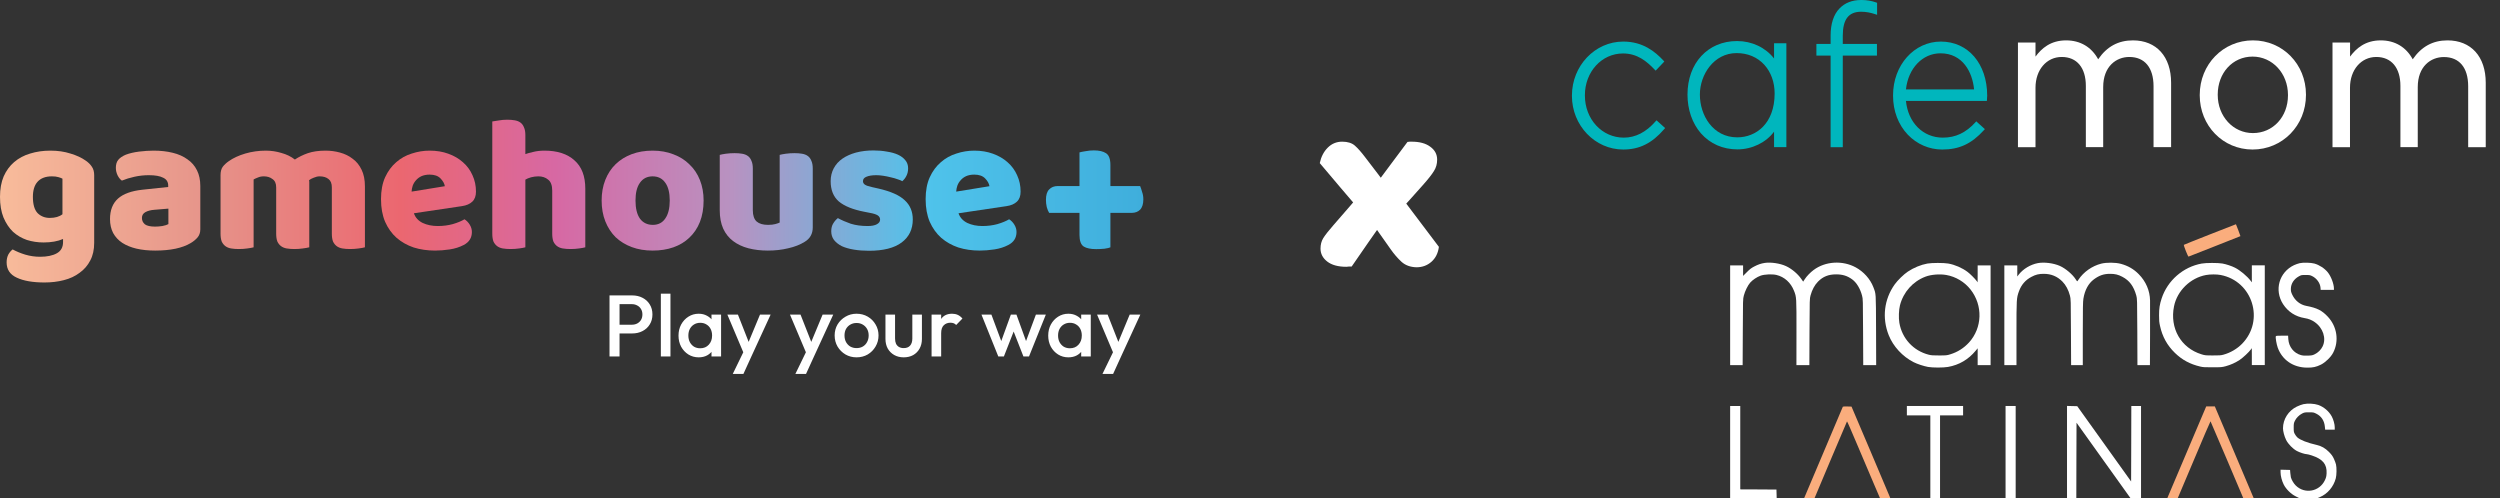 <svg width="321" height="64" viewBox="0 0 321 64" fill="none" xmlns="http://www.w3.org/2000/svg">
<rect x="0" y="0" width="321" height="64" fill="#333333" stroke="none"/>
<path d="M6.471 19.342C7.421 19.342 8.278 19.466 9.045 19.715C9.828 19.946 10.486 20.252 11.019 20.633C11.352 20.865 11.61 21.121 11.793 21.402C11.993 21.684 12.093 22.048 12.093 22.494V31.182C12.093 32.059 11.926 32.812 11.593 33.44C11.26 34.086 10.802 34.615 10.219 35.029C9.653 35.459 8.978 35.773 8.195 35.972C7.429 36.17 6.604 36.27 5.722 36.27C4.206 36.27 3.015 36.063 2.149 35.649C1.283 35.252 0.85 34.599 0.85 33.688C0.85 33.308 0.924 32.969 1.074 32.671C1.241 32.389 1.424 32.174 1.624 32.026C2.107 32.29 2.648 32.514 3.248 32.696C3.864 32.878 4.497 32.969 5.147 32.969C6.046 32.969 6.763 32.82 7.296 32.522C7.829 32.224 8.095 31.744 8.095 31.082V30.685C7.412 30.983 6.579 31.132 5.597 31.132C4.847 31.132 4.131 31.024 3.448 30.809C2.782 30.578 2.19 30.23 1.674 29.767C1.174 29.287 0.766 28.675 0.45 27.93C0.15 27.186 0 26.3 0 25.274C0 24.265 0.158 23.388 0.475 22.643C0.808 21.899 1.258 21.287 1.824 20.807C2.407 20.31 3.09 19.946 3.873 19.715C4.672 19.466 5.538 19.342 6.471 19.342ZM8.02 22.941C7.904 22.875 7.729 22.809 7.496 22.743C7.279 22.677 7.004 22.643 6.671 22.643C5.855 22.643 5.239 22.875 4.822 23.338C4.422 23.785 4.223 24.43 4.223 25.274C4.223 26.234 4.422 26.929 4.822 27.359C5.239 27.773 5.763 27.98 6.396 27.98C7.079 27.98 7.621 27.823 8.02 27.508V22.941Z" fill="url(#paint0_linear_6689_1449)"/>
<path d="M19.923 29.097C20.206 29.097 20.514 29.072 20.847 29.022C21.197 28.956 21.455 28.873 21.622 28.774V26.788L19.823 26.937C19.357 26.97 18.974 27.07 18.674 27.235C18.374 27.401 18.224 27.649 18.224 27.98C18.224 28.311 18.349 28.584 18.599 28.799C18.865 28.997 19.307 29.097 19.923 29.097ZM19.723 19.342C20.622 19.342 21.439 19.433 22.172 19.615C22.921 19.797 23.554 20.079 24.07 20.459C24.604 20.823 25.012 21.295 25.295 21.874C25.578 22.437 25.72 23.107 25.72 23.884V29.444C25.72 29.874 25.595 30.23 25.345 30.512C25.112 30.776 24.828 31.008 24.495 31.206C23.413 31.852 21.889 32.174 19.923 32.174C19.04 32.174 18.241 32.092 17.524 31.926C16.825 31.761 16.217 31.513 15.7 31.182C15.201 30.851 14.809 30.429 14.526 29.916C14.26 29.403 14.126 28.807 14.126 28.129C14.126 26.987 14.468 26.11 15.151 25.498C15.834 24.886 16.891 24.505 18.324 24.356L21.597 24.009V23.835C21.597 23.355 21.38 23.016 20.947 22.817C20.531 22.602 19.923 22.494 19.123 22.494C18.49 22.494 17.874 22.561 17.274 22.693C16.675 22.826 16.134 22.991 15.65 23.189C15.434 23.041 15.251 22.817 15.101 22.519C14.951 22.205 14.876 21.882 14.876 21.551C14.876 21.121 14.976 20.782 15.176 20.534C15.392 20.269 15.717 20.046 16.15 19.864C16.633 19.681 17.2 19.549 17.849 19.466C18.515 19.384 19.14 19.342 19.723 19.342Z" fill="url(#paint1_linear_6689_1449)"/>
<path d="M34.138 19.342C34.821 19.342 35.487 19.442 36.137 19.64C36.803 19.822 37.378 20.104 37.861 20.484C38.361 20.153 38.919 19.88 39.535 19.665C40.168 19.45 40.926 19.342 41.809 19.342C42.442 19.342 43.058 19.425 43.658 19.59C44.274 19.756 44.815 20.021 45.282 20.385C45.765 20.732 46.148 21.204 46.431 21.799C46.714 22.379 46.856 23.09 46.856 23.934V31.753C46.689 31.802 46.423 31.852 46.056 31.901C45.706 31.951 45.34 31.976 44.957 31.976C44.59 31.976 44.257 31.951 43.958 31.901C43.674 31.852 43.433 31.753 43.233 31.604C43.033 31.455 42.875 31.256 42.758 31.008C42.658 30.743 42.608 30.404 42.608 29.99V24.058C42.608 23.562 42.467 23.206 42.184 22.991C41.9 22.759 41.517 22.643 41.034 22.643C40.801 22.643 40.551 22.701 40.285 22.817C40.018 22.916 39.818 23.024 39.685 23.14C39.702 23.206 39.71 23.272 39.71 23.338C39.71 23.388 39.71 23.438 39.71 23.487V31.753C39.527 31.802 39.252 31.852 38.886 31.901C38.536 31.951 38.178 31.976 37.811 31.976C37.445 31.976 37.111 31.951 36.812 31.901C36.529 31.852 36.287 31.753 36.087 31.604C35.887 31.455 35.729 31.256 35.612 31.008C35.513 30.743 35.462 30.404 35.462 29.99V24.058C35.462 23.562 35.304 23.206 34.988 22.991C34.688 22.759 34.322 22.643 33.888 22.643C33.589 22.643 33.33 22.693 33.114 22.792C32.897 22.875 32.714 22.958 32.564 23.041V31.753C32.398 31.802 32.131 31.852 31.765 31.901C31.415 31.951 31.048 31.976 30.665 31.976C30.299 31.976 29.966 31.951 29.666 31.901C29.383 31.852 29.141 31.753 28.941 31.604C28.741 31.455 28.583 31.256 28.467 31.008C28.367 30.743 28.317 30.404 28.317 29.99V22.494C28.317 22.048 28.408 21.692 28.591 21.427C28.791 21.163 29.058 20.914 29.391 20.683C29.957 20.285 30.657 19.963 31.49 19.715C32.339 19.466 33.222 19.342 34.138 19.342Z" fill="url(#paint2_linear_6689_1449)"/>
<path d="M55.868 32.174C54.885 32.174 53.969 32.042 53.12 31.777C52.287 31.496 51.554 31.082 50.921 30.536C50.305 29.99 49.813 29.303 49.447 28.476C49.097 27.649 48.922 26.681 48.922 25.572C48.922 24.48 49.097 23.545 49.447 22.767C49.813 21.973 50.288 21.328 50.871 20.832C51.454 20.319 52.12 19.946 52.87 19.715C53.62 19.466 54.386 19.342 55.169 19.342C56.051 19.342 56.851 19.475 57.567 19.739C58.3 20.004 58.925 20.368 59.441 20.832C59.974 21.295 60.382 21.849 60.665 22.494C60.965 23.14 61.115 23.843 61.115 24.604C61.115 25.167 60.957 25.597 60.64 25.895C60.324 26.193 59.883 26.383 59.316 26.466L53.145 27.384C53.328 27.93 53.703 28.344 54.269 28.625C54.835 28.89 55.485 29.022 56.218 29.022C56.901 29.022 57.542 28.939 58.142 28.774C58.758 28.592 59.258 28.385 59.641 28.154C59.907 28.319 60.132 28.551 60.316 28.849C60.499 29.146 60.59 29.461 60.59 29.792C60.59 30.536 60.241 31.091 59.541 31.455C59.008 31.736 58.408 31.926 57.742 32.026C57.076 32.125 56.451 32.174 55.868 32.174ZM55.169 22.42C54.769 22.42 54.419 22.486 54.119 22.619C53.836 22.751 53.603 22.925 53.42 23.14C53.236 23.338 53.095 23.57 52.995 23.835C52.912 24.083 52.862 24.34 52.845 24.604L57.117 23.909C57.068 23.578 56.884 23.247 56.568 22.916C56.251 22.585 55.785 22.42 55.169 22.42Z" fill="url(#paint3_linear_6689_1449)"/>
<path d="M75.153 31.753C74.986 31.802 74.72 31.852 74.353 31.901C74.003 31.951 73.637 31.976 73.254 31.976C72.887 31.976 72.554 31.951 72.254 31.901C71.971 31.852 71.73 31.753 71.53 31.604C71.33 31.455 71.172 31.256 71.055 31.008C70.955 30.743 70.905 30.404 70.905 29.99V24.48C70.905 23.802 70.73 23.33 70.38 23.065C70.047 22.784 69.631 22.643 69.131 22.643C68.798 22.643 68.481 22.685 68.182 22.767C67.882 22.85 67.64 22.95 67.457 23.065V31.753C67.291 31.802 67.024 31.852 66.658 31.901C66.308 31.951 65.941 31.976 65.558 31.976C65.192 31.976 64.859 31.951 64.559 31.901C64.276 31.852 64.034 31.753 63.834 31.604C63.634 31.455 63.476 31.256 63.359 31.008C63.26 30.743 63.21 30.404 63.21 29.99V15.595C63.393 15.561 63.659 15.52 64.009 15.47C64.376 15.404 64.742 15.371 65.109 15.371C65.475 15.371 65.8 15.396 66.083 15.446C66.383 15.495 66.633 15.595 66.832 15.743C67.032 15.892 67.182 16.099 67.282 16.364C67.399 16.612 67.457 16.943 67.457 17.357V19.789C67.674 19.706 67.999 19.615 68.431 19.516C68.881 19.4 69.373 19.342 69.906 19.342C71.555 19.342 72.837 19.756 73.753 20.583C74.686 21.394 75.153 22.61 75.153 24.232V31.753Z" fill="url(#paint4_linear_6689_1449)"/>
<path d="M90.343 25.746C90.343 26.772 90.185 27.69 89.868 28.501C89.552 29.295 89.102 29.965 88.519 30.512C87.953 31.058 87.27 31.471 86.47 31.753C85.671 32.034 84.779 32.174 83.797 32.174C82.814 32.174 81.923 32.026 81.123 31.728C80.324 31.43 79.632 31.008 79.049 30.462C78.483 29.899 78.042 29.221 77.725 28.427C77.409 27.632 77.25 26.739 77.25 25.746C77.25 24.77 77.409 23.884 77.725 23.09C78.042 22.296 78.483 21.626 79.049 21.08C79.632 20.517 80.324 20.087 81.123 19.789C81.923 19.491 82.814 19.342 83.797 19.342C84.779 19.342 85.671 19.5 86.47 19.814C87.27 20.112 87.953 20.542 88.519 21.105C89.102 21.651 89.552 22.321 89.868 23.115C90.185 23.909 90.343 24.786 90.343 25.746ZM81.598 25.746C81.598 26.755 81.789 27.533 82.173 28.079C82.572 28.609 83.122 28.873 83.822 28.873C84.521 28.873 85.054 28.6 85.421 28.054C85.804 27.508 85.995 26.739 85.995 25.746C85.995 24.753 85.804 23.992 85.421 23.462C85.038 22.916 84.496 22.643 83.797 22.643C83.097 22.643 82.556 22.916 82.173 23.462C81.789 23.992 81.598 24.753 81.598 25.746Z" fill="url(#paint5_linear_6689_1449)"/>
<path d="M92.415 19.888C92.582 19.839 92.84 19.789 93.19 19.739C93.556 19.69 93.931 19.665 94.314 19.665C94.68 19.665 95.005 19.69 95.288 19.739C95.588 19.789 95.838 19.888 96.038 20.037C96.238 20.186 96.388 20.393 96.488 20.658C96.604 20.906 96.662 21.237 96.662 21.651V26.987C96.662 27.665 96.829 28.154 97.162 28.451C97.495 28.733 97.978 28.873 98.611 28.873C98.995 28.873 99.303 28.84 99.536 28.774C99.786 28.708 99.977 28.642 100.111 28.576V19.888C100.277 19.839 100.535 19.789 100.885 19.739C101.252 19.69 101.626 19.665 102.009 19.665C102.376 19.665 102.701 19.69 102.984 19.739C103.284 19.789 103.534 19.888 103.733 20.037C103.933 20.186 104.083 20.393 104.183 20.658C104.3 20.906 104.358 21.237 104.358 21.651V29.196C104.358 30.023 104.008 30.644 103.309 31.058C102.726 31.422 102.026 31.695 101.21 31.877C100.41 32.075 99.536 32.174 98.586 32.174C97.687 32.174 96.854 32.075 96.088 31.877C95.338 31.678 94.689 31.372 94.139 30.958C93.589 30.545 93.165 30.015 92.865 29.37C92.565 28.708 92.415 27.914 92.415 26.987V19.888Z" fill="url(#paint6_linear_6689_1449)"/>
<path d="M117.201 28.178C117.201 29.436 116.727 30.421 115.777 31.132C114.828 31.843 113.429 32.199 111.58 32.199C110.88 32.199 110.23 32.15 109.631 32.05C109.031 31.951 108.515 31.802 108.082 31.604C107.665 31.389 107.332 31.124 107.082 30.809C106.849 30.495 106.732 30.123 106.732 29.692C106.732 29.295 106.816 28.964 106.982 28.7C107.149 28.418 107.349 28.187 107.582 28.005C108.065 28.269 108.615 28.509 109.231 28.724C109.864 28.923 110.589 29.022 111.405 29.022C111.921 29.022 112.313 28.948 112.579 28.799C112.862 28.65 113.004 28.451 113.004 28.203C113.004 27.971 112.904 27.79 112.704 27.657C112.504 27.525 112.171 27.417 111.705 27.334L110.955 27.186C109.506 26.904 108.423 26.466 107.707 25.87C107.007 25.258 106.657 24.389 106.657 23.264C106.657 22.652 106.791 22.097 107.057 21.601C107.324 21.105 107.699 20.691 108.182 20.36C108.665 20.029 109.239 19.773 109.906 19.59C110.589 19.409 111.338 19.317 112.154 19.317C112.771 19.317 113.345 19.367 113.878 19.466C114.428 19.549 114.903 19.681 115.302 19.864C115.702 20.046 116.019 20.285 116.252 20.583C116.485 20.865 116.602 21.204 116.602 21.601C116.602 21.982 116.527 22.312 116.377 22.594C116.244 22.858 116.069 23.082 115.852 23.264C115.719 23.181 115.519 23.099 115.252 23.016C114.986 22.916 114.694 22.834 114.378 22.767C114.062 22.685 113.737 22.619 113.404 22.569C113.087 22.519 112.796 22.494 112.529 22.494C111.979 22.494 111.555 22.561 111.255 22.693C110.955 22.809 110.805 22.999 110.805 23.264C110.805 23.446 110.888 23.595 111.055 23.711C111.221 23.826 111.538 23.934 112.004 24.033L112.779 24.207C114.378 24.571 115.511 25.076 116.177 25.721C116.86 26.35 117.201 27.169 117.201 28.178Z" fill="url(#paint7_linear_6689_1449)"/>
<path d="M125.798 32.174C124.815 32.174 123.899 32.042 123.05 31.777C122.217 31.496 121.484 31.082 120.851 30.536C120.235 29.99 119.743 29.303 119.377 28.476C119.027 27.649 118.852 26.681 118.852 25.572C118.852 24.48 119.027 23.545 119.377 22.767C119.743 21.973 120.218 21.328 120.801 20.832C121.384 20.319 122.05 19.946 122.8 19.715C123.549 19.466 124.316 19.342 125.098 19.342C125.981 19.342 126.781 19.475 127.497 19.739C128.23 20.004 128.855 20.368 129.371 20.832C129.904 21.295 130.312 21.849 130.595 22.494C130.895 23.14 131.045 23.843 131.045 24.604C131.045 25.167 130.887 25.597 130.57 25.895C130.254 26.193 129.812 26.383 129.246 26.466L123.075 27.384C123.258 27.93 123.633 28.344 124.199 28.625C124.765 28.89 125.415 29.022 126.148 29.022C126.831 29.022 127.472 28.939 128.072 28.774C128.688 28.592 129.188 28.385 129.571 28.154C129.837 28.319 130.062 28.551 130.245 28.849C130.429 29.146 130.52 29.461 130.52 29.792C130.52 30.536 130.171 31.091 129.471 31.455C128.938 31.736 128.338 31.926 127.672 32.026C127.006 32.125 126.381 32.174 125.798 32.174ZM125.098 22.42C124.699 22.42 124.349 22.486 124.049 22.619C123.766 22.751 123.533 22.925 123.35 23.14C123.166 23.338 123.025 23.57 122.925 23.835C122.841 24.083 122.791 24.34 122.775 24.604L127.047 23.909C126.997 23.578 126.814 23.247 126.498 22.916C126.181 22.585 125.715 22.42 125.098 22.42Z" fill="url(#paint8_linear_6689_1449)"/>
<path d="M142.576 31.756C142.439 31.824 142.181 31.884 141.803 31.936C141.442 31.97 141.089 31.987 140.746 31.987C140.041 31.987 139.508 31.876 139.147 31.653C138.786 31.413 138.606 30.916 138.606 30.162V27.333H134.712C134.592 27.145 134.489 26.896 134.403 26.588C134.334 26.279 134.3 25.971 134.3 25.662C134.3 25.045 134.437 24.599 134.712 24.325C134.987 24.034 135.357 23.888 135.821 23.888H138.606V19.568C138.777 19.517 139.035 19.465 139.379 19.414C139.74 19.345 140.092 19.311 140.436 19.311C141.124 19.311 141.648 19.431 142.009 19.671C142.387 19.911 142.576 20.417 142.576 21.188V23.888H146.392C146.478 24.093 146.564 24.351 146.65 24.659C146.753 24.951 146.805 25.259 146.805 25.585C146.805 26.185 146.667 26.631 146.392 26.922C146.117 27.196 145.756 27.333 145.309 27.333H142.576V31.756Z" fill="url(#paint9_linear_6689_1449)"/>
<path d="M79.147 42.815V41.695H81.107C81.376 41.695 81.611 41.642 81.813 41.538C82.022 41.426 82.186 41.273 82.305 41.079C82.425 40.877 82.485 40.642 82.485 40.373C82.485 40.104 82.425 39.873 82.305 39.679C82.186 39.477 82.022 39.324 81.813 39.219C81.611 39.107 81.376 39.051 81.107 39.051H79.147V37.931H81.174C81.667 37.931 82.108 38.032 82.496 38.234C82.891 38.435 83.201 38.719 83.425 39.085C83.657 39.451 83.773 39.88 83.773 40.373C83.773 40.866 83.657 41.295 83.425 41.661C83.201 42.027 82.891 42.311 82.496 42.512C82.108 42.714 81.667 42.815 81.174 42.815H79.147ZM78.262 45.772V37.931H79.55V45.772H78.262ZM84.854 45.772V37.707H86.086V45.772H84.854ZM89.708 45.883C89.223 45.883 88.782 45.76 88.386 45.514C87.998 45.267 87.688 44.935 87.457 44.517C87.233 44.091 87.121 43.617 87.121 43.095C87.121 42.565 87.233 42.09 87.457 41.672C87.688 41.247 87.998 40.911 88.386 40.664C88.782 40.41 89.223 40.283 89.708 40.283C90.119 40.283 90.481 40.373 90.794 40.552C91.115 40.724 91.369 40.963 91.556 41.269C91.743 41.575 91.836 41.922 91.836 42.311V43.856C91.836 44.245 91.743 44.592 91.556 44.898C91.377 45.204 91.127 45.447 90.806 45.626C90.485 45.798 90.119 45.883 89.708 45.883ZM89.91 44.719C90.365 44.719 90.731 44.566 91.007 44.26C91.291 43.953 91.433 43.561 91.433 43.083C91.433 42.762 91.369 42.479 91.243 42.232C91.115 41.986 90.936 41.795 90.705 41.661C90.481 41.519 90.216 41.448 89.91 41.448C89.611 41.448 89.346 41.519 89.114 41.661C88.89 41.795 88.711 41.986 88.577 42.232C88.45 42.479 88.386 42.762 88.386 43.083C88.386 43.404 88.45 43.688 88.577 43.935C88.711 44.181 88.89 44.375 89.114 44.517C89.346 44.651 89.611 44.719 89.91 44.719ZM91.355 45.772V44.327L91.567 43.016L91.355 41.717V40.395H92.587V45.772H91.355ZM95.69 45.828L93.394 40.395H94.749L96.317 44.383H95.925L97.583 40.395H98.949L96.451 45.828H95.69ZM94.088 48.011L95.757 44.573L96.451 45.828L95.455 48.011H94.088ZM103.729 45.828L101.433 40.395H102.788L104.356 44.383H103.964L105.622 40.395H106.988L104.491 45.828H103.729ZM102.127 48.011L103.796 44.573L104.491 45.828L103.494 48.011H102.127ZM109.981 45.883C109.458 45.883 108.984 45.76 108.558 45.514C108.133 45.26 107.793 44.92 107.539 44.495C107.293 44.069 107.169 43.595 107.169 43.072C107.169 42.55 107.293 42.079 107.539 41.661C107.793 41.243 108.133 40.911 108.558 40.664C108.984 40.41 109.458 40.283 109.981 40.283C110.511 40.283 110.989 40.407 111.414 40.653C111.84 40.899 112.176 41.235 112.422 41.661C112.676 42.079 112.803 42.55 112.803 43.072C112.803 43.595 112.676 44.069 112.422 44.495C112.176 44.92 111.84 45.26 111.414 45.514C110.989 45.76 110.511 45.883 109.981 45.883ZM109.981 44.696C110.287 44.696 110.556 44.629 110.787 44.495C111.026 44.353 111.209 44.159 111.336 43.912C111.47 43.666 111.537 43.386 111.537 43.072C111.537 42.759 111.47 42.482 111.336 42.243C111.201 42.005 111.019 41.818 110.787 41.683C110.556 41.541 110.287 41.471 109.981 41.471C109.682 41.471 109.413 41.541 109.174 41.683C108.943 41.818 108.76 42.005 108.625 42.243C108.498 42.482 108.435 42.759 108.435 43.072C108.435 43.386 108.498 43.666 108.625 43.912C108.76 44.159 108.943 44.353 109.174 44.495C109.413 44.629 109.682 44.696 109.981 44.696ZM116.034 45.883C115.579 45.883 115.172 45.783 114.813 45.581C114.462 45.38 114.186 45.103 113.984 44.752C113.79 44.394 113.693 43.983 113.693 43.52V40.395H114.925V43.464C114.925 43.726 114.966 43.95 115.048 44.136C115.138 44.316 115.265 44.454 115.429 44.551C115.601 44.648 115.803 44.696 116.034 44.696C116.392 44.696 116.665 44.592 116.852 44.383C117.046 44.166 117.143 43.86 117.143 43.464V40.395H118.375V43.52C118.375 43.991 118.274 44.405 118.073 44.764C117.878 45.114 117.606 45.391 117.255 45.592C116.904 45.786 116.497 45.883 116.034 45.883ZM119.614 45.772V40.395H120.846V45.772H119.614ZM120.846 42.781L120.42 42.568C120.42 41.889 120.569 41.34 120.868 40.922C121.174 40.496 121.633 40.283 122.246 40.283C122.515 40.283 122.757 40.332 122.974 40.429C123.19 40.526 123.392 40.683 123.579 40.899L122.772 41.728C122.675 41.624 122.567 41.549 122.447 41.504C122.328 41.459 122.19 41.437 122.033 41.437C121.689 41.437 121.406 41.545 121.182 41.762C120.958 41.978 120.846 42.318 120.846 42.781ZM128.182 45.772L126.02 40.395H127.297L128.753 44.304L128.372 44.316L129.795 40.395H130.512L131.934 44.316L131.553 44.304L133.009 40.395H134.286L132.124 45.772H131.408L129.952 42.053H130.355L128.899 45.772H128.182ZM137.178 45.883C136.692 45.883 136.252 45.76 135.856 45.514C135.468 45.267 135.158 44.935 134.927 44.517C134.703 44.091 134.591 43.617 134.591 43.095C134.591 42.565 134.703 42.09 134.927 41.672C135.158 41.247 135.468 40.911 135.856 40.664C136.252 40.41 136.692 40.283 137.178 40.283C137.588 40.283 137.951 40.373 138.264 40.552C138.585 40.724 138.839 40.963 139.026 41.269C139.212 41.575 139.306 41.922 139.306 42.311V43.856C139.306 44.245 139.212 44.592 139.026 44.898C138.847 45.204 138.596 45.447 138.275 45.626C137.954 45.798 137.588 45.883 137.178 45.883ZM137.379 44.719C137.835 44.719 138.201 44.566 138.477 44.26C138.761 43.953 138.903 43.561 138.903 43.083C138.903 42.762 138.839 42.479 138.712 42.232C138.585 41.986 138.406 41.795 138.175 41.661C137.951 41.519 137.686 41.448 137.379 41.448C137.081 41.448 136.816 41.519 136.584 41.661C136.36 41.795 136.181 41.986 136.047 42.232C135.92 42.479 135.856 42.762 135.856 43.083C135.856 43.404 135.92 43.688 136.047 43.935C136.181 44.181 136.36 44.375 136.584 44.517C136.816 44.651 137.081 44.719 137.379 44.719ZM138.824 45.772V44.327L139.037 43.016L138.824 41.717V40.395H140.056V45.772H138.824ZM143.16 45.828L140.864 40.395H142.219L143.787 44.383H143.395L145.052 40.395H146.419L143.921 45.828H143.16ZM141.558 48.011L143.227 44.573L143.921 45.828L142.924 48.011H141.558Z" fill="white"/>
<path d="M175.41 24.047L176.402 24.015C177.128 23.034 177.842 22.073 178.546 21.135C179.272 20.175 179.997 19.204 180.722 18.223C180.829 18.201 180.925 18.191 181.01 18.191C181.096 18.191 181.181 18.191 181.266 18.191C182.269 18.191 183.058 18.404 183.634 18.831C184.232 19.258 184.53 19.812 184.53 20.495C184.53 21.049 184.392 21.54 184.114 21.967C183.858 22.393 183.378 23.002 182.674 23.791C182.141 24.388 181.608 24.985 181.074 25.583C180.541 26.159 180.008 26.745 179.474 27.343L177.874 28.015C177.149 29.06 176.424 30.095 175.698 31.119C174.994 32.143 174.28 33.178 173.554 34.223C173.469 34.223 173.352 34.223 173.202 34.223C173.074 34.244 172.968 34.255 172.882 34.255C171.816 34.255 170.994 34.031 170.418 33.583C169.842 33.135 169.554 32.58 169.554 31.919C169.554 31.407 169.672 30.959 169.906 30.575C170.162 30.169 170.589 29.625 171.186 28.943C171.89 28.132 172.594 27.322 173.298 26.511C174.002 25.679 174.706 24.858 175.41 24.047ZM178.578 24.527L179.826 25.167C180.637 26.255 181.458 27.343 182.29 28.431C183.122 29.519 183.944 30.607 184.754 31.695C184.648 32.505 184.328 33.145 183.794 33.615C183.261 34.084 182.621 34.319 181.874 34.319C181.085 34.297 180.445 34.063 179.954 33.615C179.464 33.167 178.994 32.623 178.546 31.983C178.034 31.258 177.522 30.532 177.01 29.807C176.52 29.081 176.018 28.356 175.506 27.631L174.706 27.119C173.832 26.095 172.957 25.071 172.082 24.047C171.208 23.002 170.333 21.967 169.458 20.943C169.629 20.132 169.97 19.471 170.482 18.959C170.994 18.447 171.613 18.191 172.338 18.191C173.042 18.191 173.586 18.361 173.97 18.703C174.354 19.044 174.781 19.524 175.25 20.143C175.805 20.868 176.36 21.593 176.914 22.319C177.469 23.044 178.024 23.78 178.578 24.527Z" fill="white"/>
<path fill-rule="evenodd" clip-rule="evenodd" d="M208.423 5.338C204.792 5.338 201.836 8.448 201.836 12.269V12.317C201.836 16.108 204.792 19.199 208.423 19.199C210.499 19.199 212.127 18.393 213.681 16.579L213.802 16.444L212.698 15.446L212.576 15.58C211.36 16.972 209.994 17.673 208.497 17.673C205.691 17.673 203.501 15.302 203.501 12.269V12.22C203.501 9.226 205.653 6.864 208.395 6.864C210.228 6.864 211.435 7.863 212.455 8.938L212.586 9.072L213.699 7.901L213.578 7.766C212.511 6.634 210.967 5.338 208.423 5.338Z" fill="#00B6BD"/>
<path fill-rule="evenodd" clip-rule="evenodd" d="M222.979 6.817C224.411 6.817 225.636 7.335 226.535 8.314C227.396 9.255 227.863 10.57 227.863 12C227.863 15.888 225.459 17.636 223.064 17.636C219.939 17.636 218.264 14.803 218.264 12.145C218.264 9.582 220.06 6.817 222.979 6.817ZM223.036 5.271C219.284 5.271 216.674 8.103 216.674 12.145C216.674 14.074 217.282 15.831 218.395 17.117C219.583 18.461 221.211 19.181 223.092 19.181C224.972 19.181 226.787 18.278 227.789 16.906V18.893H229.37V5.559H227.789V7.508C226.684 6.097 224.944 5.271 223.036 5.271Z" fill="#00B6BD"/>
<path fill-rule="evenodd" clip-rule="evenodd" d="M239.052 0C239.025 0 238.998 0 238.97 0C237.82 0 236.894 0.365 236.211 1.066C235.443 1.843 235.05 3.053 235.05 4.56V5.645H233.226V7.142H235.05V18.901H236.612V7.142H241V5.645H236.612V4.589C236.612 2.487 237.361 1.507 238.97 1.507C239.588 1.507 240.205 1.623 240.785 1.824L241.019 1.901V0.365L240.907 0.317C240.306 0.106 239.68 0 239.052 0Z" fill="#00B6BD"/>
<path fill-rule="evenodd" clip-rule="evenodd" d="M249.159 6.845C252.031 6.845 253.266 9.293 253.472 11.481H244.724C245.014 8.775 246.848 6.845 249.159 6.845ZM249.206 5.338C245.763 5.338 243.068 8.371 243.068 12.24V12.297C243.068 14.237 243.742 16.012 244.958 17.289C246.12 18.509 247.706 19.199 249.368 19.199C249.379 19.199 249.391 19.199 249.402 19.199C251.564 19.199 253.154 18.46 254.735 16.713L254.857 16.579L253.753 15.58L253.641 15.705C252.415 17.049 251.086 17.673 249.458 17.673C246.914 17.673 244.996 15.744 244.724 12.96H255.109L255.128 12.797C255.147 12.624 255.156 12.441 255.156 12.269C255.147 8.189 252.714 5.338 249.206 5.338Z" fill="#00B6BD"/>
<path fill-rule="evenodd" clip-rule="evenodd" d="M265.288 5.184C263.286 5.184 262.135 6.22 261.358 7.267V5.462H259.104V18.901H261.358V11.26C261.358 8.975 262.771 7.315 264.727 7.315C266.682 7.315 267.823 8.707 267.823 11.03V18.891H270.05V11.183C270.05 8.515 271.734 7.315 273.4 7.315C275.383 7.315 276.515 8.687 276.515 11.078V18.891H278.77V10.627C278.77 7.267 276.889 5.184 273.867 5.184C271.987 5.184 270.518 5.981 269.405 7.612C268.553 6.038 267.103 5.184 265.288 5.184Z" fill="white"/>
<path fill-rule="evenodd" clip-rule="evenodd" d="M289.23 7.267C291.784 7.267 293.776 9.427 293.776 12.191V12.239C293.776 15.004 291.849 17.087 289.276 17.087C286.741 17.087 284.757 14.937 284.757 12.191V12.143C284.757 9.359 286.675 7.267 289.23 7.267ZM289.276 5.184C285.45 5.184 282.446 8.265 282.446 12.191V12.239C282.446 16.146 285.431 19.199 289.23 19.199C293.075 19.199 296.087 16.117 296.087 12.191V12.143C296.087 8.236 293.093 5.184 289.276 5.184Z" fill="white"/>
<path fill-rule="evenodd" clip-rule="evenodd" d="M305.687 5.184C303.685 5.184 302.534 6.22 301.748 7.267V5.462H299.493V18.901H301.739V11.26C301.739 8.975 303.161 7.315 305.116 7.315C307.062 7.315 308.213 8.707 308.213 11.03V18.891H310.44V11.183C310.44 8.515 312.124 7.324 313.789 7.324C315.782 7.324 316.914 8.687 316.914 11.078V18.901H319.169V10.627C319.169 7.267 317.288 5.184 314.257 5.184C312.376 5.184 310.917 5.981 309.794 7.612C308.943 6.038 307.502 5.184 305.687 5.184Z" fill="white"/>
<path d="M283.763 30.094C281.935 30.813 280.424 31.416 280.408 31.437C280.351 31.495 280.943 32.98 281.005 32.949C281.036 32.938 282.548 32.345 284.36 31.631C286.172 30.918 287.662 30.325 287.673 30.319C287.683 30.309 287.122 28.813 287.096 28.792C287.091 28.787 285.591 29.375 283.763 30.094Z" fill="#FAAD7D"/>
<path d="M226.59 33.759C226.097 33.837 225.739 33.963 225.24 34.221C224.866 34.415 224.679 34.556 224.295 34.945L223.812 35.428V34.751V34.074H222.981H222.15V40.476V46.879H222.955H223.755L223.776 42.638C223.791 38.45 223.791 38.398 223.906 37.957C224.056 37.375 224.42 36.635 224.721 36.294C225.027 35.942 225.593 35.564 226.061 35.396C226.554 35.218 227.546 35.176 228.091 35.302C229.119 35.548 229.934 36.283 230.35 37.338C230.672 38.157 230.672 38.146 230.666 42.717L230.661 46.879H231.492H232.323L232.339 42.612C232.359 38.403 232.359 38.346 232.474 37.931C232.666 37.212 233.014 36.577 233.439 36.152C234.073 35.511 234.784 35.228 235.755 35.228C236.607 35.228 237.209 35.422 237.843 35.889C238.393 36.299 238.855 37.07 239.089 37.962C239.203 38.398 239.203 38.461 239.219 42.638L239.24 46.879H240.07H240.901L240.886 42.376C240.865 37.417 240.891 37.805 240.533 36.855C240.138 35.832 239.297 34.887 238.284 34.336C236.581 33.407 234.379 33.538 232.868 34.667C232.453 34.971 231.954 35.49 231.721 35.863L231.528 36.162L231.284 35.811C230.822 35.149 230.043 34.499 229.322 34.168C228.563 33.816 227.359 33.638 226.59 33.759Z" fill="white"/>
<path d="M261.652 33.785C260.712 33.969 259.788 34.52 259.216 35.244L259.019 35.501V34.787V34.074H258.188H257.357V40.476V46.879H258.136H258.915V42.817C258.915 38.351 258.92 38.282 259.232 37.406C259.533 36.572 260.063 35.952 260.837 35.548C261.387 35.254 261.792 35.16 262.42 35.16C263.371 35.16 264.155 35.485 264.819 36.157C265.256 36.603 265.588 37.217 265.78 37.957C265.894 38.398 265.894 38.45 265.91 42.638L265.931 46.879H266.678H267.431V42.848C267.431 39.568 267.447 38.734 267.509 38.351C267.686 37.254 268.148 36.398 268.849 35.874C269.545 35.359 270.121 35.16 270.936 35.16C271.565 35.16 271.97 35.254 272.515 35.543C273.429 36.026 273.964 36.745 274.301 37.952C274.41 38.34 274.415 38.44 274.431 42.612L274.447 46.879H275.246H276.051L276.067 43.006C276.072 40.88 276.072 38.891 276.067 38.587C276.046 37.322 275.532 36.131 274.618 35.207C273.964 34.541 273.237 34.126 272.312 33.874C271.622 33.69 270.49 33.68 269.794 33.853C268.631 34.147 267.52 34.929 266.886 35.895C266.808 36.021 266.73 36.12 266.71 36.12C266.694 36.12 266.611 36.01 266.523 35.868C266.128 35.244 265.235 34.478 264.492 34.147C263.682 33.785 262.467 33.627 261.652 33.785Z" fill="white"/>
<path d="M295.289 33.79C295.092 33.837 294.764 33.948 294.562 34.042C292.635 34.95 291.986 37.249 293.144 39.049C293.783 40.03 294.738 40.655 295.912 40.844C296.421 40.928 296.8 41.075 297.195 41.347C298.28 42.093 298.727 43.452 298.223 44.48C298.02 44.906 297.636 45.283 297.195 45.493C296.94 45.619 296.821 45.646 296.333 45.661C295.907 45.677 295.689 45.661 295.434 45.593C294.526 45.341 293.882 44.528 293.819 43.546L293.793 43.1H293.02C292.35 43.1 292.246 43.111 292.215 43.184C292.158 43.342 292.303 44.192 292.459 44.633C293.035 46.223 294.443 47.189 296.224 47.204C296.982 47.215 297.397 47.12 298.015 46.816C298.591 46.527 299.298 45.84 299.583 45.278C300.352 43.782 300.082 41.941 298.903 40.676C298.14 39.857 297.511 39.537 296.12 39.274C295.356 39.133 294.687 38.603 294.339 37.868C294.172 37.511 294.147 37.411 294.147 37.091C294.152 36.43 294.531 35.837 295.169 35.485C295.481 35.312 295.523 35.307 296.042 35.307C296.535 35.307 296.618 35.323 296.883 35.454C297.47 35.742 297.906 36.351 297.953 36.939L297.974 37.222H298.825H299.677V37.065C299.677 36.461 299.308 35.485 298.887 34.966C298.472 34.457 297.802 34.016 297.153 33.837C296.701 33.717 295.735 33.69 295.289 33.79Z" fill="white"/>
<path d="M247.471 33.842C246.64 33.994 245.721 34.372 244.973 34.871C244.449 35.217 243.649 35.994 243.275 36.524C241.915 38.434 241.634 40.827 242.512 43.037C243.078 44.475 244.293 45.787 245.716 46.506C246.178 46.742 247.019 47.015 247.564 47.115C248.177 47.22 249.512 47.22 250.119 47.115C251.547 46.863 252.747 46.16 253.681 45.026L253.931 44.721V45.797V46.879H254.762H255.592V40.476V34.073H254.762H253.931V35.16L253.926 36.251L253.816 36.094C253.598 35.794 252.97 35.165 252.633 34.913C251.932 34.388 251.007 33.989 250.15 33.837C249.584 33.737 248.037 33.737 247.471 33.842ZM249.896 35.306C251.127 35.522 252.253 36.199 253.027 37.185C254.621 39.227 254.533 42.092 252.819 43.976C252.17 44.69 251.35 45.21 250.42 45.493C249.989 45.629 249.896 45.64 248.998 45.64C248.219 45.645 247.964 45.624 247.648 45.545C245.679 45.042 244.22 43.462 243.878 41.452C243.769 40.838 243.805 39.783 243.955 39.206C244.392 37.5 245.612 36.136 247.232 35.522C247.954 35.249 249.06 35.16 249.896 35.306Z" fill="white"/>
<path d="M282.692 33.842C280.314 34.272 278.315 36.014 277.557 38.313C277.297 39.111 277.224 39.583 277.224 40.475C277.219 41.131 277.245 41.394 277.344 41.84C277.64 43.215 278.263 44.343 279.255 45.309C280.179 46.206 281.191 46.757 282.516 47.067C282.858 47.151 283.134 47.166 284.099 47.161C285.19 47.161 285.299 47.151 285.771 47.025C286.436 46.841 287.007 46.584 287.563 46.222C287.994 45.938 288.783 45.198 289.022 44.857L289.131 44.7L289.136 45.786V46.878H289.967H290.798V40.475V34.072H289.967H289.136V35.159V36.25L288.996 36.067C288.555 35.479 287.646 34.713 286.981 34.377C286.566 34.162 285.834 33.92 285.356 33.836C284.795 33.737 283.243 33.737 282.692 33.842ZM285.122 35.306C289.24 36.093 290.814 41.142 287.88 44.144C287.231 44.8 286.384 45.298 285.475 45.545C285.174 45.629 284.941 45.645 284.125 45.639C283.201 45.639 283.108 45.629 282.671 45.492C280.023 44.679 278.574 42.139 279.146 39.321C279.551 37.331 281.249 35.678 283.258 35.311C283.798 35.211 284.619 35.211 285.122 35.306Z" fill="white"/>
<path d="M295.757 51.895C295.56 51.937 295.176 52.079 294.906 52.21C293.831 52.74 293.14 53.821 293.135 54.992C293.135 55.364 293.306 56.02 293.535 56.482C293.784 57.002 294.407 57.637 294.926 57.91C295.305 58.109 295.96 58.319 296.204 58.319C296.282 58.319 296.562 58.392 296.822 58.476C298.255 58.949 298.795 59.61 298.733 60.791C298.707 61.184 298.675 61.316 298.52 61.651C297.824 63.132 295.928 63.478 294.776 62.339C294.506 62.077 294.236 61.615 294.147 61.284C294.127 61.195 294.09 60.948 294.075 60.733L294.044 60.34L293.436 60.324L292.823 60.308V60.644C292.823 61.09 292.984 61.72 293.223 62.203C293.519 62.796 294.153 63.425 294.765 63.73L295.227 63.961L296.359 63.976L297.491 63.992L297.871 63.83C298.857 63.415 299.631 62.502 299.916 61.415C300.026 60.99 300.041 60.035 299.942 59.631C299.906 59.474 299.781 59.143 299.667 58.896C299.496 58.539 299.371 58.366 299.034 58.025C298.556 57.542 298.083 57.275 297.471 57.133C296.271 56.86 295.368 56.503 294.983 56.167C294.88 56.073 294.729 55.873 294.651 55.726C294.526 55.485 294.511 55.406 294.511 54.908C294.511 54.42 294.526 54.32 294.651 54.057C294.828 53.669 295.207 53.291 295.601 53.092C295.887 52.95 295.96 52.94 296.484 52.94C297.029 52.94 297.076 52.95 297.403 53.113C298.063 53.438 298.447 54.021 298.514 54.803L298.551 55.17H299.164H299.781V54.866C299.781 54.472 299.61 53.858 299.392 53.459C299.023 52.793 298.374 52.242 297.652 51.99C297.154 51.817 296.302 51.775 295.757 51.895Z" fill="white"/>
<path d="M222.15 58.058V63.988H225.136H228.127L228.112 63.422L228.096 62.86L225.775 62.844L223.449 62.834V57.481V52.128H222.799H222.15V58.058Z" fill="white"/>
<path d="M244.843 52.731V53.335H246.349H247.855V58.661V63.988H248.478H249.101V58.661V53.335H250.581H252.061V52.731V52.128H248.452H244.843V52.731Z" fill="white"/>
<path d="M257.514 58.058V63.988H258.163H258.812V58.058V52.128H258.163H257.514V58.058Z" fill="white"/>
<path d="M265.405 58.058V63.988H266.002H266.6L266.61 59.134L266.626 54.279L270.099 59.134L273.573 63.988H274.238H274.908V58.058V52.128H274.285H273.662L273.651 56.972L273.636 61.821L270.177 56.987L266.719 52.154L266.06 52.138L265.405 52.122V58.058Z" fill="white"/>
<path d="M236.623 52.217C236.576 52.301 231.653 63.925 231.653 63.957C231.653 63.972 231.949 63.988 232.318 63.988H232.977L235.049 59.066C236.187 56.363 237.137 54.127 237.158 54.106C237.178 54.085 237.791 55.492 238.523 57.229C239.255 58.971 240.201 61.196 240.626 62.178L241.39 63.962L242.054 63.978C242.672 63.988 242.719 63.983 242.693 63.899C242.677 63.847 241.556 61.196 240.201 58.005L237.734 52.206L237.189 52.191C236.893 52.185 236.638 52.196 236.623 52.217Z" fill="#FAAD7D"/>
<path d="M280.803 58.015C279.442 61.226 278.315 63.887 278.3 63.919C278.279 63.971 278.43 63.987 278.944 63.987H279.613L281.711 59.028C282.859 56.298 283.814 54.078 283.83 54.094C283.846 54.105 284.796 56.335 285.949 59.038L288.036 63.961L288.711 63.976L289.386 63.992L286.888 58.088L284.386 52.184L283.835 52.179H283.28L280.803 58.015Z" fill="#FAAD7D"/>
<defs>
<linearGradient id="paint0_linear_6689_1449" x1="0" y1="25.82" x2="146.805" y2="25.82" gradientUnits="userSpaceOnUse">
<stop stop-color="#F8BC9B"/>
<stop offset="0.18" stop-color="#E6948A"/>
<stop offset="0.35" stop-color="#EB6770"/>
<stop offset="0.485" stop-color="#D768A3"/>
<stop offset="0.64" stop-color="#B892C1"/>
<stop offset="0.81" stop-color="#4FC3EB"/>
<stop offset="1" stop-color="#3FAEDC"/>
</linearGradient>
<linearGradient id="paint1_linear_6689_1449" x1="0" y1="25.82" x2="146.805" y2="25.82" gradientUnits="userSpaceOnUse">
<stop stop-color="#F8BC9B"/>
<stop offset="0.18" stop-color="#E6948A"/>
<stop offset="0.35" stop-color="#EB6770"/>
<stop offset="0.485" stop-color="#D768A3"/>
<stop offset="0.64" stop-color="#B892C1"/>
<stop offset="0.81" stop-color="#4FC3EB"/>
<stop offset="1" stop-color="#3FAEDC"/>
</linearGradient>
<linearGradient id="paint2_linear_6689_1449" x1="0" y1="25.82" x2="146.805" y2="25.82" gradientUnits="userSpaceOnUse">
<stop stop-color="#F8BC9B"/>
<stop offset="0.18" stop-color="#E6948A"/>
<stop offset="0.35" stop-color="#EB6770"/>
<stop offset="0.485" stop-color="#D768A3"/>
<stop offset="0.64" stop-color="#B892C1"/>
<stop offset="0.81" stop-color="#4FC3EB"/>
<stop offset="1" stop-color="#3FAEDC"/>
</linearGradient>
<linearGradient id="paint3_linear_6689_1449" x1="0" y1="25.82" x2="146.805" y2="25.82" gradientUnits="userSpaceOnUse">
<stop stop-color="#F8BC9B"/>
<stop offset="0.18" stop-color="#E6948A"/>
<stop offset="0.35" stop-color="#EB6770"/>
<stop offset="0.485" stop-color="#D768A3"/>
<stop offset="0.64" stop-color="#B892C1"/>
<stop offset="0.81" stop-color="#4FC3EB"/>
<stop offset="1" stop-color="#3FAEDC"/>
</linearGradient>
<linearGradient id="paint4_linear_6689_1449" x1="0" y1="25.82" x2="146.805" y2="25.82" gradientUnits="userSpaceOnUse">
<stop stop-color="#F8BC9B"/>
<stop offset="0.18" stop-color="#E6948A"/>
<stop offset="0.35" stop-color="#EB6770"/>
<stop offset="0.485" stop-color="#D768A3"/>
<stop offset="0.64" stop-color="#B892C1"/>
<stop offset="0.81" stop-color="#4FC3EB"/>
<stop offset="1" stop-color="#3FAEDC"/>
</linearGradient>
<linearGradient id="paint5_linear_6689_1449" x1="0" y1="25.82" x2="146.805" y2="25.82" gradientUnits="userSpaceOnUse">
<stop stop-color="#F8BC9B"/>
<stop offset="0.18" stop-color="#E6948A"/>
<stop offset="0.35" stop-color="#EB6770"/>
<stop offset="0.485" stop-color="#D768A3"/>
<stop offset="0.64" stop-color="#B892C1"/>
<stop offset="0.81" stop-color="#4FC3EB"/>
<stop offset="1" stop-color="#3FAEDC"/>
</linearGradient>
<linearGradient id="paint6_linear_6689_1449" x1="0" y1="25.82" x2="146.805" y2="25.82" gradientUnits="userSpaceOnUse">
<stop stop-color="#F8BC9B"/>
<stop offset="0.18" stop-color="#E6948A"/>
<stop offset="0.35" stop-color="#EB6770"/>
<stop offset="0.485" stop-color="#D768A3"/>
<stop offset="0.64" stop-color="#B892C1"/>
<stop offset="0.81" stop-color="#4FC3EB"/>
<stop offset="1" stop-color="#3FAEDC"/>
</linearGradient>
<linearGradient id="paint7_linear_6689_1449" x1="0" y1="25.82" x2="146.805" y2="25.82" gradientUnits="userSpaceOnUse">
<stop stop-color="#F8BC9B"/>
<stop offset="0.18" stop-color="#E6948A"/>
<stop offset="0.35" stop-color="#EB6770"/>
<stop offset="0.485" stop-color="#D768A3"/>
<stop offset="0.64" stop-color="#B892C1"/>
<stop offset="0.81" stop-color="#4FC3EB"/>
<stop offset="1" stop-color="#3FAEDC"/>
</linearGradient>
<linearGradient id="paint8_linear_6689_1449" x1="0" y1="25.82" x2="146.805" y2="25.82" gradientUnits="userSpaceOnUse">
<stop stop-color="#F8BC9B"/>
<stop offset="0.18" stop-color="#E6948A"/>
<stop offset="0.35" stop-color="#EB6770"/>
<stop offset="0.485" stop-color="#D768A3"/>
<stop offset="0.64" stop-color="#B892C1"/>
<stop offset="0.81" stop-color="#4FC3EB"/>
<stop offset="1" stop-color="#3FAEDC"/>
</linearGradient>
<linearGradient id="paint9_linear_6689_1449" x1="0" y1="25.82" x2="146.805" y2="25.82" gradientUnits="userSpaceOnUse">
<stop stop-color="#F8BC9B"/>
<stop offset="0.18" stop-color="#E6948A"/>
<stop offset="0.35" stop-color="#EB6770"/>
<stop offset="0.485" stop-color="#D768A3"/>
<stop offset="0.64" stop-color="#B892C1"/>
<stop offset="0.81" stop-color="#4FC3EB"/>
<stop offset="1" stop-color="#3FAEDC"/>
</linearGradient>
</defs>
</svg>
